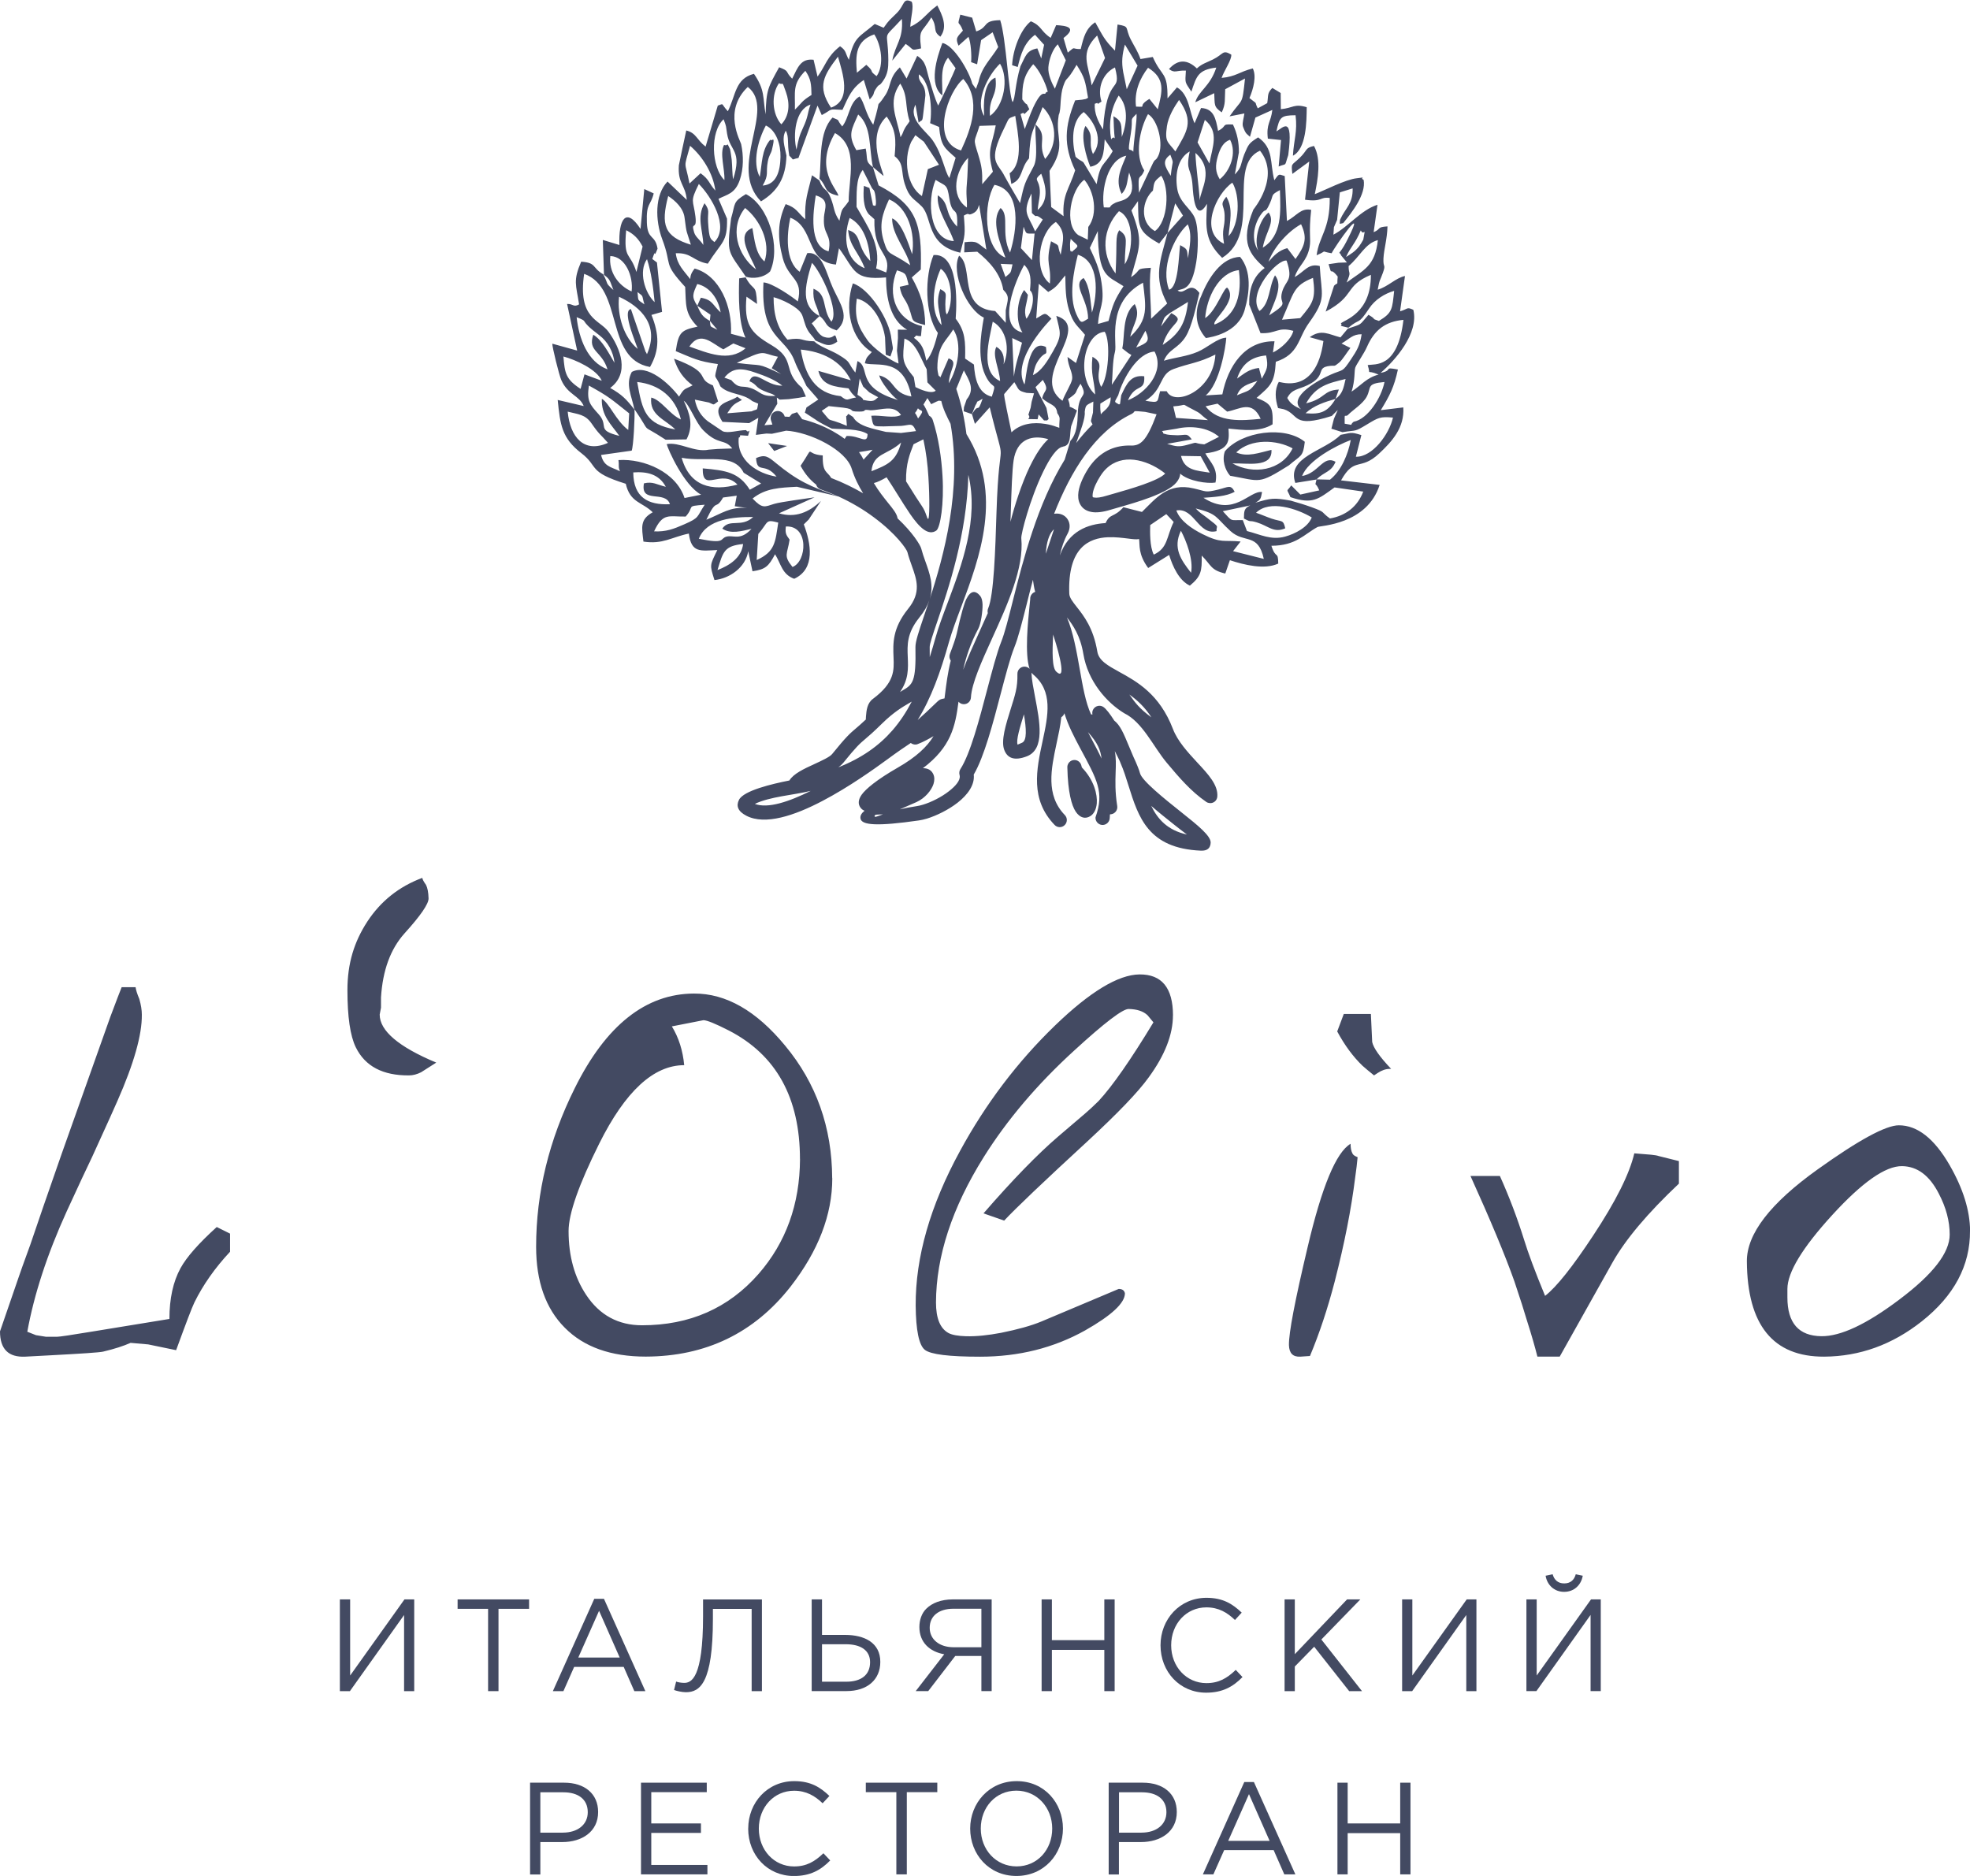 <?xml version="1.0" encoding="UTF-8"?> <svg xmlns="http://www.w3.org/2000/svg" width="42" height="40" viewBox="0 0 42 40" fill="none"><g clip-path="url(#clip0_290_75)"><path d="M41.567 26.324C41.567 26.039 41.491 25.749 41.335 25.451C41.137 25.064 40.877 24.869 40.551 24.865C40.198 24.86 39.702 25.209 39.065 25.905C38.427 26.603 38.107 27.13 38.107 27.484V27.664C38.107 28.211 38.349 28.486 38.833 28.491C39.243 28.495 39.795 28.236 40.49 27.712C41.209 27.173 41.567 26.713 41.567 26.324ZM42 26.244C42.005 26.984 41.662 27.628 40.971 28.175C40.342 28.672 39.649 28.922 38.892 28.927C37.802 28.932 37.252 28.254 37.243 26.896C37.238 26.31 37.742 25.656 38.755 24.932C39.629 24.307 40.206 23.994 40.483 23.994C40.88 23.994 41.24 24.278 41.567 24.846C41.853 25.344 41.998 25.809 42.002 26.245M35.794 25.238C35.125 25.869 34.653 26.43 34.376 26.923L33.253 28.926H32.777C32.727 28.726 32.653 28.466 32.551 28.147C32.5 27.97 32.412 27.695 32.287 27.323C32.089 26.764 31.776 26.014 31.35 25.074H31.977C32.18 25.526 32.351 25.98 32.493 26.434C32.577 26.709 32.725 27.109 32.941 27.631C33.185 27.441 33.525 27.013 33.964 26.348C34.448 25.616 34.741 25.03 34.843 24.592C35.001 24.605 35.12 24.615 35.199 24.621C35.278 24.628 35.334 24.639 35.364 24.65L35.794 24.757V25.236V25.238ZM28.944 24.675C28.932 24.805 28.916 24.945 28.893 25.1C28.809 25.78 28.663 26.518 28.458 27.317C28.307 27.898 28.131 28.429 27.928 28.913L27.724 28.927C27.566 28.936 27.485 28.855 27.48 28.681C27.475 28.422 27.609 27.729 27.877 26.598C28.18 25.306 28.485 24.57 28.794 24.388C28.794 24.476 28.807 24.545 28.834 24.594C28.845 24.624 28.884 24.651 28.944 24.674M29.658 22.791H29.63C29.547 22.791 29.462 22.819 29.373 22.878L29.294 22.93C29.184 22.841 29.103 22.773 29.049 22.725C28.846 22.53 28.667 22.286 28.509 21.993L28.649 21.621H29.227L29.255 22.219C29.282 22.344 29.415 22.535 29.659 22.791M25.007 21.649C25.007 22.06 24.834 22.501 24.491 22.971C24.264 23.287 23.826 23.741 23.184 24.336C22.247 25.199 21.654 25.763 21.409 26.026L20.968 25.872C21.592 25.153 22.122 24.609 22.559 24.234L23.134 23.743C23.213 23.675 23.31 23.587 23.422 23.476C23.717 23.158 24.107 22.598 24.591 21.799L24.466 21.648C24.374 21.561 24.241 21.518 24.064 21.514C23.94 21.509 23.552 21.804 22.903 22.399C22.111 23.121 21.467 23.883 20.971 24.675C20.297 25.753 19.959 26.788 19.955 27.771C19.955 28.11 20.044 28.328 20.225 28.425C20.299 28.464 20.426 28.487 20.601 28.492C20.823 28.497 21.067 28.471 21.342 28.419C21.699 28.347 21.984 28.268 22.201 28.178L23.85 27.483C23.927 27.483 23.97 27.515 23.983 27.576C23.983 27.784 23.698 28.048 23.132 28.369C22.465 28.741 21.721 28.928 20.897 28.928C20.237 28.928 19.842 28.88 19.718 28.782C19.593 28.684 19.527 28.369 19.522 27.837C19.517 26.803 19.833 25.704 20.466 24.544C21.016 23.532 21.692 22.641 22.491 21.868C23.239 21.146 23.84 20.782 24.294 20.777C24.769 20.773 25.007 21.064 25.008 21.65M17.055 24.716C17.055 23.407 16.548 22.492 15.537 21.972C15.251 21.826 15.071 21.753 14.997 21.753L14.324 21.885C14.471 22.126 14.558 22.401 14.587 22.712C13.935 22.712 13.332 23.268 12.776 24.383C12.341 25.257 12.122 25.878 12.122 26.248C12.122 26.784 12.249 27.238 12.499 27.613C12.784 28.042 13.181 28.258 13.688 28.258C14.704 28.258 15.532 27.894 16.171 27.165C16.756 26.495 17.052 25.676 17.056 24.713M17.744 25.122C17.744 25.903 17.446 26.673 16.853 27.436C16.078 28.424 15.048 28.922 13.767 28.926C13.024 28.926 12.447 28.721 12.041 28.31C11.633 27.901 11.43 27.324 11.43 26.584C11.43 25.432 11.705 24.304 12.255 23.2C12.919 21.862 13.767 21.189 14.794 21.185C15.476 21.18 16.125 21.551 16.739 22.296C17.404 23.097 17.738 24.04 17.742 25.122M9.301 22.657L8.978 22.863C8.89 22.907 8.804 22.93 8.721 22.93C8.162 22.935 7.783 22.735 7.585 22.33C7.466 22.086 7.407 21.68 7.407 21.112C7.407 20.545 7.549 20.083 7.832 19.649C8.117 19.215 8.505 18.904 9.004 18.718C9.004 18.745 9.031 18.795 9.083 18.869C9.114 18.929 9.133 19.024 9.137 19.156C9.139 19.272 8.97 19.52 8.625 19.901C8.325 20.235 8.159 20.689 8.123 21.267V21.485L8.095 21.633C8.095 21.978 8.497 22.321 9.3 22.657M4.904 26.691C4.581 27.037 4.329 27.397 4.145 27.77C4.091 27.881 3.962 28.222 3.755 28.789L3.16 28.666L2.784 28.633C2.636 28.699 2.44 28.763 2.198 28.82C2.122 28.838 1.743 28.863 1.063 28.899L0.54 28.927C0.179 28.945 0 28.765 0 28.388L0.397 27.235C0.42 27.165 0.503 26.93 0.647 26.537C0.792 26.105 1.014 25.463 1.314 24.604L2.35 21.687C2.485 21.325 2.569 21.11 2.594 21.049H2.891C2.896 21.1 2.922 21.187 2.97 21.3C3.006 21.426 3.024 21.537 3.024 21.634C3.029 22.063 2.855 22.679 2.502 23.478C2.473 23.548 2.295 23.943 1.967 24.662C1.857 24.888 1.675 25.28 1.42 25.834C1.005 26.747 0.727 27.601 0.582 28.396L0.767 28.469C0.767 28.469 0.841 28.481 0.979 28.503H1.216C1.272 28.503 1.517 28.466 1.947 28.395L3.612 28.123C3.612 27.689 3.691 27.328 3.849 27.04C3.977 26.806 4.234 26.513 4.621 26.163L4.905 26.304V26.69L4.904 26.691Z" fill="#434A62"></path><path d="M18.646 17.405C18.649 17.432 18.701 17.408 18.824 17.364C18.713 17.372 18.64 17.358 18.646 17.405ZM21.543 11.126C21.627 10.797 21.776 10.32 21.96 9.938L21.965 9.93C22.078 9.697 22.208 9.493 22.349 9.364C22.313 9.353 22.273 9.345 22.233 9.338C21.989 9.299 21.68 9.363 21.61 9.816C21.579 10.018 21.565 10.451 21.549 10.937L21.543 11.125V11.126ZM17.284 16.864C16.912 16.954 16.414 16.986 16.093 17.141C16.368 17.247 16.824 17.094 17.284 16.864ZM19.822 14.01C19.864 13.879 19.904 13.743 19.944 13.601C20.008 13.371 20.103 13.118 20.206 12.846C20.506 12.046 20.872 11.07 20.645 10.125C20.614 11.391 20.22 12.552 19.985 13.245C19.888 13.529 19.82 13.731 19.821 13.794C19.822 13.873 19.823 13.944 19.822 14.01ZM17.876 16.36C18.371 16.164 18.74 15.902 19.029 15.57C19.186 15.389 19.32 15.187 19.438 14.96L19.376 14.996C19.237 15.077 19.051 15.187 18.807 15.426C18.624 15.606 18.524 15.693 18.445 15.759C18.327 15.859 18.262 15.914 17.975 16.269C17.949 16.3 17.916 16.33 17.876 16.359M19.188 14.755L19.224 14.733C19.46 14.596 19.532 14.554 19.517 13.799C19.515 13.68 19.59 13.46 19.696 13.146C19.732 13.041 19.77 12.927 19.812 12.801C19.773 12.917 19.705 13.039 19.598 13.17L19.592 13.178C19.332 13.503 19.343 13.76 19.353 14.001C19.364 14.25 19.374 14.489 19.188 14.755ZM24.842 10.097C24.806 10.068 24.765 10.038 24.722 10.01C24.54 9.891 24.314 9.803 24.094 9.798C23.887 9.795 23.681 9.867 23.522 10.062C23.502 10.087 23.481 10.116 23.46 10.149C23.381 10.271 23.313 10.412 23.297 10.522C23.292 10.557 23.292 10.584 23.298 10.598C23.3 10.602 23.307 10.606 23.324 10.608C23.38 10.619 23.471 10.608 23.605 10.566C23.644 10.554 23.702 10.537 23.772 10.518C24.094 10.426 24.691 10.256 24.842 10.097ZM24.548 15.296C24.408 15.078 24.243 14.926 24.077 14.809L24.095 14.833C24.192 14.97 24.29 15.108 24.548 15.296ZM22.296 11.811L22.471 11.285C22.462 11.293 22.453 11.302 22.444 11.312C22.371 11.396 22.309 11.553 22.297 11.81M23.484 16.175C23.466 15.999 23.401 15.835 23.195 15.61C23.227 15.672 23.259 15.735 23.293 15.796C23.359 15.922 23.426 16.046 23.484 16.174M22.451 13.526V13.552C22.437 13.887 22.424 14.242 22.524 14.325L22.534 14.333C22.777 14.543 22.491 13.64 22.45 13.526M21.83 15.231C21.744 15.509 21.659 15.784 21.695 15.878C21.695 15.881 21.719 15.864 21.787 15.838C21.9 15.795 21.88 15.531 21.83 15.231ZM22.933 17.304C22.848 17.177 22.767 16.891 22.756 16.372C22.749 16.299 22.796 16.23 22.867 16.21C22.948 16.188 23.031 16.236 23.053 16.318L23.065 16.363C23.326 16.635 23.399 16.939 23.383 17.132C23.372 17.256 23.322 17.352 23.251 17.398C23.146 17.467 23.029 17.447 22.933 17.305M24.543 17.182C24.683 17.469 24.893 17.703 25.305 17.794C25.222 17.732 25.122 17.655 25.015 17.57C24.861 17.447 24.695 17.315 24.543 17.183M23.391 0.757C23.012 1.136 23.204 1.367 23.274 1.821L23.559 1.237L23.391 0.757ZM23.983 0.95C23.925 1.164 23.907 1.317 23.947 1.541L24.022 1.903L24.253 1.4L23.983 0.95ZM22.552 0.944C22.437 1.053 22.362 1.28 22.351 1.434C22.34 1.587 22.423 1.769 22.49 1.892L22.723 1.285L22.552 0.944ZM23.484 2.166C23.305 2.284 23.49 2.154 23.34 2.213C23.326 2.415 23.415 2.598 23.516 2.76C23.598 1.527 23.926 2.038 23.771 1.438C23.519 1.558 23.386 1.868 23.484 2.167M21.106 2.471C21.409 2.257 21.512 1.673 21.32 1.358C21.066 1.599 20.774 2.165 20.984 2.472C20.963 2.221 20.967 1.746 21.223 1.656C21.274 2.063 21.072 2.066 21.106 2.471ZM19.83 2.626C19.878 2.343 19.84 1.756 19.591 1.586C19.57 1.781 19.724 1.756 19.729 2.034C19.729 2.06 19.701 2.278 19.696 2.32C19.658 2.647 19.677 2.524 19.585 2.616L19.518 2.233C19.353 2.539 19.756 2.804 19.885 2.994C20.098 3.305 20.13 3.632 20.24 3.796L20.374 3.364C20.131 3.147 20.06 3.112 20.021 2.707L19.829 2.626H19.83ZM24.683 2.33C24.783 1.948 24.85 1.674 24.476 1.445C24.298 1.674 24.179 1.961 24.22 2.273C24.489 2.284 24.218 2.28 24.505 2.109L24.683 2.33ZM21.795 2.12C21.934 2.313 21.846 2.12 21.945 2.33C21.739 2.542 21.912 2.345 21.758 2.432L21.848 2.751C21.871 2.697 21.967 2.42 22.029 2.289C22.228 1.868 22.267 2.054 22.296 1.979C22.304 1.958 22.325 1.964 22.338 1.956C22.299 1.785 22.154 1.485 22.028 1.369C21.825 1.603 21.792 1.798 21.795 2.121M22.57 2.466C22.49 2.95 22.748 3.096 22.376 3.643L22.411 4.415L22.675 4.61C22.646 4.145 22.797 4.031 22.922 3.632C22.667 3.09 22.698 2.702 22.922 2.14C22.949 2.137 23.065 2.126 23.068 2.126C23.202 2.102 23.12 2.12 23.197 2.086C23.136 1.728 23.133 1.667 22.953 1.382C22.723 1.784 22.749 1.605 22.668 1.838C22.632 1.94 22.624 2.048 22.614 2.154C22.608 2.218 22.61 2.268 22.602 2.326C22.582 2.467 22.578 2.41 22.569 2.468M23.916 2.924C24.022 2.641 24.067 2.278 23.85 2.038C23.678 2.32 23.632 2.639 23.689 2.971C23.808 2.814 23.76 3.241 23.739 2.478C23.936 2.592 23.902 2.667 23.917 2.924M23.301 3.285C23.533 2.997 23.343 2.598 23.105 2.389C22.833 2.584 22.853 3.033 22.931 3.342C23.032 3.437 23.066 3.425 23.102 3.467L23.379 3.926C23.466 3.447 23.522 3.567 23.723 3.223L23.552 2.971C23.532 3.259 23.53 3.5 23.245 3.556C23.17 3.375 23.02 2.894 23.143 2.685C23.349 2.921 23.184 3.008 23.302 3.285M25.059 3.229C25.305 2.797 25.465 2.606 25.137 2.131C25.031 2.285 24.909 2.487 24.879 2.69C24.828 3.037 24.899 3.018 25.059 3.229ZM24.231 2.427C24.065 2.595 24.169 2.478 24.107 2.859C24.03 3.326 24.075 3.131 24.162 3.235C24.169 3.003 24.243 2.571 24.231 2.427ZM19.394 2.585C19.284 2.256 19.369 2.064 19.193 1.782C18.91 2.173 19.128 2.516 19.199 2.926C19.274 2.803 19.236 2.833 19.298 2.724C19.325 2.677 19.345 2.661 19.393 2.585M21.561 3.922L21.525 3.695C21.841 3.464 21.694 2.815 21.645 2.471C21.477 2.534 21.524 2.5 21.415 2.72C21.041 3.47 21.275 3.462 21.42 3.761L21.544 3.982L21.747 4.33C21.844 3.898 21.838 3.922 22.037 3.548C22.14 3.354 22.061 2.909 22.076 2.653C22.355 2.906 22.107 3.042 22.282 3.39C22.566 3.073 22.527 2.577 22.229 2.283C22.028 2.819 21.966 2.737 21.939 3.377C21.746 3.596 21.817 3.818 21.562 3.922M25.784 3.488C25.848 3.131 26 2.814 25.687 2.556L25.532 3.037L25.785 3.488H25.784ZM20.489 3.208C20.71 2.732 20.924 2.132 20.537 1.684C20.215 1.943 19.824 3.017 20.489 3.208ZM21.168 3.661C21.032 3.179 21.152 3.106 21.229 2.673L20.882 2.684C20.771 3.054 20.741 2.925 20.855 3.296C20.936 3.56 20.944 3.654 20.941 3.928L21.167 3.663L21.168 3.661ZM24.573 3.494C24.634 3.366 24.632 3.446 24.691 3.329C24.817 3.084 24.685 2.55 24.475 2.434C24.296 2.754 24.185 3.314 24.395 3.635C24.306 3.865 24.253 3.642 24.283 4.11L24.573 3.494ZM26.005 3.822C26.23 3.641 26.373 3.262 26.225 2.98C26.086 3.026 26.015 3.154 25.963 3.335C25.907 3.53 25.909 3.666 26.005 3.822ZM23.914 4.133C23.754 3.83 23.925 3.548 24.012 3.32C23.617 3.401 23.475 4.037 23.533 4.422C23.766 4.431 23.579 4.422 23.778 4.324C23.905 4.262 24.287 4.277 24.073 3.679C24.018 3.906 24.04 3.989 23.916 4.134M25.578 4.272C25.591 4.046 25.906 3.626 25.486 3.261C25.5 3.613 25.555 3.908 25.578 4.272ZM24.96 3.749C25 3.373 25.033 3.522 24.951 3.299C24.765 3.434 24.835 3.546 24.96 3.749ZM25.275 7.183C25.108 7.44 24.914 7.443 24.814 7.691C25.059 7.62 25.297 7.602 25.533 7.502C25.742 7.414 25.952 7.208 26.144 7.2C26.134 7.397 26.001 8.194 25.705 8.431L26.06 8.409C26.178 7.808 26.538 7.265 27.172 7.277L27.139 7.516C27.303 7.438 27.529 7.238 27.574 7.055C27.231 6.961 27.219 7.121 26.874 7.103C26.794 6.901 26.712 6.698 26.633 6.496C26.624 6.178 26.711 5.892 26.963 5.715C26.649 5.427 26.428 5.183 26.722 4.468C26.722 4.468 27.307 3.771 26.863 3.213C26.148 3.525 26.912 4.963 26.056 5.498C25.687 5.135 25.703 4.874 25.734 4.346C25.471 4.781 25.436 4.112 25.426 3.971C25.399 3.55 25.272 3.678 25.364 3.229C25.11 3.376 25.05 3.708 25.097 4.016C25.143 4.323 25.382 4.435 25.471 4.644C25.564 4.865 25.544 5.35 25.504 5.588C25.402 6.214 25.223 6.139 25.106 6.195C25.26 6.308 25.362 5.973 25.571 6.245C25.504 6.519 25.412 6.968 25.275 7.182M26.537 6.606C26.393 7.106 25.819 7.19 25.709 7.208C25.473 6.943 25.463 6.618 25.612 6.306C25.758 5.933 26.041 5.486 26.439 5.478C26.689 5.78 26.642 6.239 26.537 6.604M18.612 3.567C18.521 3.161 18.593 2.698 18.296 2.441C18.159 2.757 18.066 2.87 18.257 3.202L18.457 3.168C18.505 3.411 18.44 3.434 18.612 3.567ZM18.612 3.567L18.732 3.953C19.54 4.376 19.659 4.762 19.631 5.746L19.439 5.916C19.622 6.242 19.723 6.535 19.724 6.931C19.386 6.843 19.488 6.853 19.375 6.557C19.295 6.349 19.228 6.359 19.182 6.115L19.372 6.072C19.307 5.843 19.34 5.832 19.123 5.764C18.902 6.295 19.11 6.823 19.655 6.953L19.635 7.167C19.491 7.167 19.575 7.118 19.485 7.203C19.672 7.343 19.7 7.459 19.749 7.691C19.87 7.564 19.945 7.297 19.995 7.099C19.711 6.697 19.713 5.889 19.903 5.438C20.427 5.396 20.404 6.403 20.375 6.795C20.581 7.06 20.584 7.287 20.576 7.646L20.764 7.773C20.783 8.057 20.844 8.387 21.145 8.458C21.251 8.131 21.184 8.318 21.04 8.066C20.825 7.693 20.907 7.154 20.975 6.772C20.617 6.608 20.265 5.81 20.448 5.451C20.773 5.688 20.41 6.573 21.217 6.632L21.442 6.883V6.616C21.486 6.387 21.535 6.325 21.389 6.179C21.333 5.834 21.093 5.576 20.835 5.367L20.557 5.381L20.564 5.165C20.846 5.129 20.823 5.177 21.029 5.322L20.874 4.368C20.849 4.442 20.835 4.505 20.738 4.552C20.61 4.613 20.694 4.512 20.549 4.597C20.581 5.002 20.577 5.003 20.473 5.388C19.737 5.22 19.886 4.641 19.651 4.401C19.48 4.228 19.387 4.227 19.289 3.922C19.202 3.647 19.283 3.495 19.073 3.33C19.105 2.976 19.104 2.776 18.904 2.485C18.452 2.9 18.841 3.678 18.837 3.752L18.615 3.565L18.612 3.567ZM19.698 3.023L19.516 2.882L19.426 3.026C19.254 3.408 19.332 3.963 19.655 4.181L19.782 3.606L20.019 3.513L19.698 3.024V3.023ZM26.193 5.034C26.427 4.793 26.444 4.17 26.273 3.895C25.924 4.133 25.558 4.944 26.096 5.198C26.04 4.858 26.116 4.879 26.109 4.597C26.103 4.354 25.991 4.386 26.144 4.195C26.298 4.439 26.218 4.738 26.193 5.035M22.123 4.478C22.355 4.278 22.312 4 22.199 3.704C22.034 3.842 22.13 3.812 22.162 3.995C22.19 4.151 22.14 4.283 22.123 4.477M26.922 5.281C27.34 5.02 27.302 4.512 27.288 4.053C27.083 4.164 27.16 4.142 27.075 4.331C26.956 4.594 27.001 4.397 26.872 4.589C26.727 4.806 26.674 5.115 26.824 5.341C26.726 5.105 26.856 4.676 27.047 4.531C27.194 4.736 26.984 4.935 26.922 5.281ZM18.59 4.011L18.394 3.624C18.238 3.814 18.267 4.146 18.261 4.411C18.482 4.803 18.794 5.229 18.678 5.723L18.894 5.81C19.014 5.39 18.621 5.42 18.642 4.675L18.581 4.619C18.574 4.612 18.558 4.601 18.551 4.594C18.544 4.586 18.53 4.576 18.523 4.568C18.397 4.418 18.404 4.158 18.418 3.963L18.536 4.008L18.613 4.383C18.631 4.357 18.704 4.486 18.664 4.182C18.642 4.028 18.616 4.058 18.592 4.011M20.614 4.425C20.622 4.228 20.589 4.174 20.614 3.908C20.631 3.728 20.63 3.549 20.64 3.366C20.38 3.625 20.244 4.17 20.614 4.425ZM20.405 4.832C20.429 4.34 20.305 4.654 20.24 4.233C20.192 3.916 20.167 3.975 19.947 3.836C19.755 4.288 19.817 5.112 20.336 5.141C20.224 4.81 19.96 4.478 19.994 4.164C20.268 4.352 20.113 4.527 20.405 4.832ZM24.891 4.968L25.221 4.597L25.055 4.336L24.891 4.968ZM24.891 4.968L24.714 5.193C24.243 4.928 24.273 4.823 24.262 4.288L24.122 4.487C24.382 5.168 24.297 5.243 24.114 5.91C24.364 5.739 24.173 5.733 24.536 5.71C24.488 6.063 24.541 6.421 24.541 6.796L24.884 6.471C24.58 5.903 24.736 5.569 24.891 4.967M24.58 4.064C24.353 4.264 24.284 4.736 24.623 4.927C24.903 4.723 24.94 4.016 24.757 3.746C24.603 3.87 24.608 3.871 24.58 4.064ZM21.534 5.385C21.679 4.923 21.794 4.06 21.202 3.941C20.963 4.322 20.96 5.304 21.436 5.493C21.324 5.192 21.116 4.694 21.333 4.435C21.532 4.604 21.33 4.971 21.534 5.386M22.988 5.012L23.191 5.111L23.202 4.839C23.417 4.558 23.325 4.071 23.117 3.834C22.84 4.025 22.671 4.781 22.988 5.012ZM21.992 4.124C21.785 4.55 21.917 4.575 22.069 4.934L22.232 4.681C22.022 4.517 22.151 4.691 22 4.542L21.991 4.124H21.992ZM27.739 4.781C27.464 4.93 27.156 5.269 27.044 5.582C27.161 5.445 27.266 5.339 27.444 5.291L27.62 5.523C27.811 5.251 27.885 5.091 27.739 4.782M23.98 5.635C24.165 5.362 24.191 4.651 23.856 4.503C23.512 4.87 23.461 5.406 23.784 5.831C23.821 5.149 23.77 5.058 23.862 4.909C24.075 5.057 23.983 5.12 23.98 5.635ZM19.447 5.416C19.517 4.98 19.36 4.415 18.954 4.252C18.814 4.557 18.733 4.794 18.843 5.146C18.945 5.47 18.949 5.341 19.406 5.655C19.323 5.323 19.015 5 19.02 4.656C19.218 4.729 19.366 5.188 19.445 5.416M17.565 4.642C17.578 4.446 17.7 4.258 17.392 4.166C17.335 4.524 17.239 5.25 17.666 5.359C17.743 4.98 17.54 5.023 17.567 4.642M25.326 5.505C25.362 5.262 25.422 5.006 25.323 4.783C25.005 5.075 24.747 5.726 24.924 6.177C25.126 6.13 25.129 5.446 25.16 5.227C25.319 5.315 25.306 5.308 25.326 5.505ZM22.614 5.431C22.663 5.127 22.733 4.947 22.511 4.733C22.151 4.955 22.02 5.767 22.383 6.046C22.418 5.628 22.28 5.656 22.408 5.144C22.632 5.265 22.517 5.19 22.613 5.431M22.814 5.251C22.826 5.52 22.802 5.264 22.848 5.372C23.031 5.221 22.992 5.264 22.827 5.093C22.818 5.164 22.81 5.171 22.814 5.251ZM18.555 5.566C18.53 5.185 18.419 4.805 18.114 4.647C17.971 5.061 18.02 5.551 18.435 5.719C18.308 5.372 18.111 5.255 18.082 4.905C18.388 4.991 18.248 5.257 18.555 5.566ZM23.953 6.102C23.607 5.874 23.416 5.915 23.405 4.927L23.235 5.287C23.352 5.543 23.44 5.721 23.485 6.032C23.556 6.518 23.434 6.52 23.41 6.907L23.634 6.843C23.724 6.495 23.76 6.395 23.953 6.102ZM22.057 4.98C21.874 4.975 21.887 5.015 21.823 4.834L21.765 5.291L22.001 5.546L22.057 4.98ZM27.431 5.557C27.238 5.517 26.575 6.252 26.852 6.632C27.082 6.465 27.045 6.122 27.183 5.87C27.372 6.101 27.144 6.478 27.059 6.724C27.531 6.414 27.252 6.518 27.334 6.226C27.408 5.963 27.581 6.002 27.43 5.557M25.897 6.919C26.48 6.686 26.452 6.063 26.413 5.76C25.98 5.807 25.723 6.356 25.694 6.783C25.938 6.631 26.117 6.049 26.176 6.146C26.39 6.427 25.821 6.839 25.896 6.919M23.281 6.663C23.405 6.259 23.438 5.573 22.98 5.432C22.888 5.79 22.782 6.322 22.946 6.694C23.048 6.923 23.059 6.877 23.198 6.795C23.196 6.372 22.848 6.073 23.102 5.928C23.243 6.118 23.246 6.425 23.28 6.663M21.334 5.626L21.436 5.907C21.572 5.79 21.54 5.834 21.587 5.637L21.334 5.626ZM27.721 6.783C27.997 6.457 28.055 6.372 27.993 5.925C27.566 6.096 27.592 6.232 27.332 6.817L27.721 6.783ZM21.915 6.284C21.892 6.496 21.813 6.612 21.883 6.796C21.995 6.668 22.089 6.297 21.959 6.19C21.982 5.961 21.986 5.804 21.837 5.647C21.658 5.966 21.233 6.961 21.799 7.089C21.646 6.862 21.674 6.41 21.834 6.184L21.914 6.285L21.915 6.284ZM24.099 7.179C24.491 6.804 24.43 6.557 24.369 6.028C23.575 6.451 23.826 7.303 23.771 7.502C23.717 7.694 23.723 8.011 23.704 8.205L24.121 7.57C24.112 7.563 24.095 7.554 24.088 7.549C24.081 7.544 24.063 7.534 24.054 7.529L23.926 7.429C23.986 7.182 23.916 6.706 24.192 6.483C24.328 6.744 24.158 6.895 24.097 7.179M20.19 6.704C20.334 6.455 20.293 5.891 20.057 5.731C19.898 6.062 19.814 6.644 20.075 6.932C20.041 6.638 19.939 6.463 20.047 6.165C20.233 6.263 20.135 6.273 20.158 6.597C20.164 6.691 20.18 6.685 20.189 6.704M24.95 6.668C24.793 6.784 24.835 6.754 24.753 6.96L24.972 6.676C25.309 6.861 24.938 6.847 24.788 7.355C25.14 7.12 25.275 6.904 25.328 6.438L24.951 6.668H24.95ZM17.472 6.739L17.306 6.896C17.393 6.995 17.451 7.148 17.57 7.185C17.822 7.265 17.782 7.006 17.851 7.285C17.665 7.418 17.586 7.342 17.384 7.26C17.324 7.159 17.277 7.142 17.213 7.026C17.151 6.913 17.133 6.776 17.092 6.698C17.009 6.538 16.662 6.381 16.493 6.337C16.491 6.691 16.568 6.994 16.788 7.242C17.133 7.186 17.057 7.274 17.358 7.277C17.467 7.388 17.712 7.466 17.87 7.56C18.165 7.736 18.056 7.719 18.236 7.945L18.281 7.699C18.574 7.83 18.22 8.255 19.145 8.53C19.02 8.452 18.77 8.134 18.745 8.004C19.092 8.094 19.009 8.383 19.431 8.454C19.261 7.604 18.707 7.824 18.438 7.746C18.473 7.606 18.495 7.608 18.587 7.507C18.125 7.221 18.005 6.578 18.182 6.043C18.525 6.143 18.971 6.82 19.006 7.236C19.041 7.481 19.057 7.377 18.983 7.602L18.884 7.563L18.869 7.196C18.823 6.854 18.591 6.434 18.266 6.368C18.215 6.762 18.279 6.95 18.495 7.255C18.606 7.412 18.974 7.688 19.157 7.751L19.123 7.479L19.144 7.211L19.142 7.029L19.34 7.031C18.974 6.817 18.893 6.351 18.89 5.915C18.195 5.978 18.233 5.769 17.887 5.293L17.822 5.641C17.167 5.582 17.376 4.845 16.849 4.642C16.774 4.994 16.733 5.566 17.049 5.795L17.21 5.398C17.539 5.357 17.613 5.828 17.759 6.144C17.913 6.478 18.141 6.771 17.837 7.045C17.556 6.953 17.659 6.886 17.474 6.738M17.472 6.739C17.411 6.469 17.324 6.454 17.343 6.156C17.652 6.285 17.513 6.577 17.725 6.859C17.902 6.636 17.507 5.807 17.311 5.604C17.145 6.132 17.078 6.526 17.471 6.739M23.132 7.139C22.974 6.943 22.885 6.913 22.793 6.616C22.713 6.357 22.719 6.139 22.712 5.873C22.57 6.03 22.554 6.11 22.348 6.225L22.147 6.051L22.092 6.79C22.287 6.685 22.258 6.638 22.416 6.795C22.416 6.795 21.543 7.663 21.842 8.198C21.88 8.089 21.909 7.197 22.3 7.4C22.324 7.618 22.303 7.467 22.162 7.652C22.07 7.771 22.056 7.854 22.022 7.999C22.205 7.911 22.332 7.699 22.445 7.501C22.662 7.126 22.599 7.097 22.52 6.735C23.318 6.982 21.914 8.027 22.652 8.546C22.701 8.404 22.841 8.187 22.857 8.088C22.878 7.941 22.773 7.829 22.759 7.611L22.94 7.74L23.132 7.138V7.139ZM24.222 7.411C24.465 7.307 24.526 7.282 24.42 7.052L24.222 7.411ZM21.581 7.209L21.615 8.03C21.667 7.685 21.713 7.623 21.789 7.307L21.581 7.208V7.209ZM26.901 8.075C27.012 7.87 27.045 7.828 26.993 7.579C26.679 7.608 26.476 7.758 26.374 8.072C26.543 7.954 26.623 7.875 26.84 7.845L26.901 8.075ZM21.397 7.769C21.535 7.448 21.462 7.025 21.165 6.859C21.09 7.248 20.886 7.931 21.322 8.125C21.306 7.855 21.145 7.573 21.243 7.395C21.384 7.476 21.416 7.608 21.397 7.769ZM24.874 8.341C25.03 8.672 25.865 8.351 25.912 7.56C25.539 7.746 25.366 7.741 25.019 7.869C24.708 7.983 24.81 8.301 24.419 8.545C24.736 8.6 24.664 8.568 24.733 8.342H24.874V8.341ZM23.475 8.251C23.626 8.061 23.687 7.294 23.553 7.074C23.099 7.113 22.944 8.058 23.349 8.411C23.326 8.08 23.251 7.996 23.291 7.607C23.593 7.777 23.314 7.907 23.476 8.251M20.228 8.172C20.419 7.865 20.525 7.325 20.323 7.024C20.18 7.262 20.011 7.346 19.987 7.755C19.983 7.813 19.983 7.871 19.993 7.928C20.017 8.061 20.012 7.988 20.049 8.046L20.224 7.641C20.441 7.718 20.244 7.858 20.228 8.172ZM26.371 8.429C26.64 8.313 26.633 8.362 26.807 8.121C26.592 8.199 26.456 8.223 26.371 8.429ZM19.482 8.041L19.517 8.253C19.613 8.301 19.853 8.41 19.95 8.331L19.772 8.153L19.757 7.875C19.625 7.637 19.53 7.3 19.282 7.22C19.248 7.654 19.207 7.706 19.482 8.042M17.924 8.446C18.08 8.569 18.049 8.507 18.25 8.475C18.138 8.364 18.176 8.407 18.09 8.281C17.804 8.245 17.521 8.227 17.448 7.908L18.139 8.108C17.925 7.682 17.525 7.496 17.072 7.454C17.163 8.007 17.384 8.39 17.925 8.447M26.878 8.932C26.693 8.518 26.428 8.729 26.163 8.777L25.958 8.607L25.703 8.663C25.971 9.018 26.484 8.969 26.878 8.93M25.072 8.911L25.753 8.958C25.545 8.805 25.64 8.835 25.415 8.722C25.142 8.585 25.355 8.639 25.014 8.665L25.072 8.912V8.911ZM18.533 8.365L18.402 8.242L18.328 8.071L18.281 8.418C18.503 8.546 18.3 8.511 18.496 8.544C18.648 8.569 18.659 8.517 18.722 8.47L18.532 8.365H18.533ZM25.085 9.141L24.773 9.191C24.838 9.257 24.743 9.229 24.878 9.264C24.929 9.277 25.045 9.277 25.105 9.281C25.306 9.276 25.302 9.232 25.409 9.369L24.883 9.464C25.077 9.522 25.131 9.535 25.324 9.482C25.583 9.411 25.401 9.449 25.675 9.475L25.989 9.314C25.742 9.102 25.374 9.074 25.085 9.141ZM19.573 8.923C19.739 8.711 19.623 8.783 19.571 8.705C19.485 8.882 19.488 8.723 19.573 8.923ZM25.791 10.078L25.599 9.728L25.179 9.721C25.251 10.031 25.509 10.033 25.791 10.078ZM19.212 9.435C18.918 9.708 18.616 9.655 18.579 10.048C18.922 9.91 19.105 9.839 19.212 9.435ZM13.7 5.257C13.611 5.087 13.511 4.988 13.35 4.909C13.289 5.55 13.433 5.365 13.568 5.799L13.7 5.257ZM13.466 6.214C13.506 5.895 13.336 5.469 13.012 5.459C12.973 5.801 13.184 6.091 13.466 6.214ZM13.957 6.443C13.926 6.132 13.883 5.793 13.794 5.526C13.61 5.784 13.744 6.244 13.957 6.443ZM13.739 6.49C13.675 6.289 13.736 6.334 13.592 6.228C13.613 6.426 13.579 6.377 13.739 6.49ZM13.793 7.552C14.06 6.945 13.682 6.551 13.198 6.328C13.154 6.725 13.302 7.202 13.596 7.44C13.549 7.303 13.488 7.152 13.445 7.013C13.313 6.58 13.437 6.604 13.45 6.588L13.766 7.507C13.77 7.497 13.784 7.537 13.793 7.552ZM13.101 7.736C13.077 7.5 12.955 7.283 12.777 7.148C12.294 6.785 12.592 6.882 12.294 6.763C12.342 7.219 12.527 7.717 12.952 7.875C12.83 7.478 12.524 7.496 12.649 7.137C12.842 7.255 12.976 7.528 13.101 7.736ZM12.83 8.119C12.719 7.871 12.271 7.671 12.012 7.601C12.04 7.958 12.063 8.087 12.378 8.292L12.461 7.982L12.83 8.119ZM14.517 8.945C14.403 8.47 14.054 8.196 13.585 8.145C13.696 8.777 13.767 9.044 14.397 9.157C14.186 8.942 13.841 8.857 13.884 8.477C14.1 8.527 14.271 8.835 14.519 8.945M14.191 9.376C13.596 8.985 13.932 9.316 13.527 8.726C13.537 8.898 13.505 9.525 13.467 9.609L12.815 9.701C12.873 9.946 13.016 9.952 13.219 10.048C13.175 9.962 13.203 9.93 13.185 9.81C13.735 9.773 14.418 10.072 14.594 10.619L14.948 10.548C14.581 10.35 14.241 9.582 14.214 9.47C14.483 9.416 14.801 9.652 15.111 9.588L15.299 9.573L15.611 9.562C15.447 9.344 15.321 9.505 14.993 9.174C14.828 9.008 14.705 8.632 14.577 8.545C14.703 8.813 14.792 9.074 14.636 9.369L14.191 9.376ZM13.413 8.813C13.018 8.501 13.005 8.471 12.555 8.221C12.507 8.553 12.573 8.621 12.764 8.834C12.992 9.088 12.697 9.168 13.204 9.294C13.034 9.055 12.816 8.863 12.831 8.503C12.995 8.599 13.126 8.964 13.394 9.168L13.414 8.813H13.413ZM12.961 9.441C12.794 9.251 12.782 9.275 12.612 9.029C12.476 8.832 12.325 8.835 12.103 8.777C12.155 9.321 12.45 9.673 12.961 9.443M15.985 10.443L16.227 10.309L15.855 10.08C15.641 9.644 15.037 9.858 14.533 9.761C14.706 10.375 15.181 10.479 15.723 10.333C15.373 9.975 14.974 10.53 14.982 9.987C15.481 10.03 15.755 10.074 15.985 10.442M14.195 10.38C14.05 10.108 13.792 10.052 13.501 10.073C13.505 10.606 13.815 10.773 14.283 10.751C14.184 10.444 13.647 10.751 13.729 10.306C13.92 10.262 13.995 10.331 14.195 10.38ZM15.707 10.569L15.416 10.608C15.246 10.903 15.292 10.588 15.059 11.082C15.39 10.95 15.563 10.8 15.928 10.832L15.665 10.794L15.707 10.569ZM15.024 10.762C14.601 10.796 14.823 10.784 14.619 11.014C14.259 11.021 14.135 10.921 13.945 11.33C14.198 11.341 14.357 11.282 14.59 11.179C14.92 11.035 14.85 11.027 15.024 10.762ZM16.058 11.024C15.66 11.02 15.065 11.06 14.899 11.488C15.484 11.607 15.337 11.483 15.49 11.442C15.635 11.403 15.784 11.537 16.022 11.276C15.823 11.322 15.575 11.395 15.399 11.271C15.554 11.047 15.802 11.261 16.058 11.024ZM16.834 11.506C16.787 11.822 16.694 11.84 16.896 12.089C17.203 11.976 17.252 11.199 16.754 11.226C16.739 11.364 16.754 11.4 16.834 11.506ZM16.592 11.143C16.308 11.068 16.394 11.123 16.167 11.385L16.133 11.941C16.524 11.765 16.529 11.562 16.592 11.143ZM28.697 5.48C28.808 5.409 28.886 5.367 28.977 5.251C28.991 5.234 29.062 5.121 29.065 5.109C29.123 4.793 29.081 5.053 29.012 4.912C28.892 5.202 28.797 5.255 28.697 5.481M29.374 5.12C29.099 5.196 29.001 5.463 28.752 5.673C28.752 5.87 28.816 5.772 28.709 6.024C29.074 5.756 29.318 5.675 29.376 5.118M28.815 8.351C29.021 8.213 29.14 8.051 29.391 7.987C29.097 7.861 29.239 8.035 29.159 7.785C29.305 7.754 29.8 7.871 29.921 6.82C29.537 6.856 29.302 7.033 29.142 7.399C29.084 7.534 28.921 7.764 28.895 7.835C28.869 7.906 28.895 8.099 28.815 8.352M27.443 8.483C27.512 8.611 27.587 8.654 27.738 8.726C27.437 8.46 28.147 8.088 28.357 7.994C28.65 7.863 28.606 7.955 28.801 7.664C28.93 7.471 28.994 7.366 29.03 7.127C28.839 7.124 28.772 7.226 28.601 7.324L28.79 7.419C28.724 7.503 28.617 7.678 28.55 7.732C28.433 7.826 28.471 7.79 28.362 7.801C28.027 7.835 28.309 8.006 27.877 8.213C27.675 8.31 27.543 8.293 27.444 8.486M28.744 8.844C28.661 8.916 28.667 8.768 28.668 9.034C28.893 9.068 28.754 9.076 28.859 8.993C29.166 8.934 29.453 8.474 29.517 8.145C29.121 8.18 29.244 8.258 29.138 8.458C29.055 8.613 28.844 8.74 28.744 8.842M28.473 8.506C28.621 8.4 28.643 8.28 28.688 8.081C28.317 8.17 28.055 8.229 27.846 8.6C28.262 8.5 28.202 8.324 28.544 8.306L28.473 8.506ZM28.473 8.506C28.246 8.57 28.008 8.647 27.834 8.811C28.152 8.84 28.306 8.787 28.473 8.506ZM28.069 10.221L28.355 10.228C28.593 10.04 28.741 9.691 28.798 9.382C28.483 9.5 27.884 9.819 27.76 10.15C28.119 10.087 28.207 9.698 28.474 9.846C28.379 10.073 28.244 10.049 28.069 10.22M26.655 10.777L26.07 10.9C26.285 11.137 26.218 11.085 26.496 11.09L26.585 11.323C26.868 11.395 27.1 11.524 27.397 11.442C27.615 11.383 27.89 11.236 27.966 11.033C27.652 10.844 27.065 10.651 26.779 10.933C26.893 10.972 26.999 11.02 27.112 11.059C27.332 11.133 27.358 11.071 27.401 11.265C27.155 11.372 27.046 11.215 26.796 11.139C26.604 11.08 26.701 11.153 26.52 11.056C26.524 10.905 26.518 10.837 26.656 10.777M25.936 11.325C25.548 11.425 25.466 10.816 25.079 10.884C25.162 11.109 25.41 11.274 25.634 11.387C26.043 11.591 26.081 11.511 26.45 11.546L26.289 11.752L26.944 11.917C26.821 11.353 26.532 11.595 26.234 11.324C25.912 11.03 25.969 10.96 25.492 10.841C25.579 10.936 25.62 10.954 25.724 11.033C26.034 11.272 25.925 11.19 25.937 11.325M25.022 11.129L24.865 10.962L24.522 11.196C24.519 11.332 24.509 11.652 24.598 11.826C24.902 11.685 24.865 11.452 25.022 11.13M18.688 1.625C18.856 1.392 18.788 0.956 18.639 0.733C18.241 0.87 18.237 1.175 18.269 1.551L18.47 1.382C18.666 1.557 18.505 1.486 18.688 1.623M17.717 2.295C18.164 2.138 17.968 1.563 17.865 1.208C17.565 1.603 17.413 1.842 17.717 2.295ZM17.17 1.51C16.886 1.796 16.956 1.956 16.947 2.338C17.111 2.179 17.082 2.161 17.301 2.025C17.296 1.798 17.291 1.685 17.17 1.51ZM17.28 2.23C16.952 2.334 16.903 2.884 16.981 3.191C17.02 2.991 17.035 2.906 17.121 2.723C17.238 2.472 17.204 2.444 17.28 2.23ZM16.658 2.651C16.834 2.467 16.842 2.203 16.756 1.963C16.658 1.687 16.711 1.832 16.608 1.774C16.438 2.014 16.459 2.432 16.658 2.651ZM16.26 3.957C16.56 3.933 16.634 3.642 16.64 3.346C16.646 3.086 16.553 2.782 16.328 2.676C16.164 2.978 16.034 3.458 16.198 3.773C16.25 3.473 16.235 3.202 16.423 2.978C16.456 3.033 16.542 2.849 16.456 3.199C16.437 3.277 16.398 3.3 16.37 3.441C16.321 3.695 16.402 3.708 16.26 3.957ZM15.63 3.825C15.829 3.199 15.563 3.235 15.501 2.849C15.472 2.671 15.494 2.72 15.427 2.543C15.135 2.81 15.165 3.566 15.444 3.84C15.456 3.603 15.338 3.271 15.437 3.09C15.544 3.129 15.476 2.996 15.564 3.179C15.57 3.191 15.599 3.394 15.6 3.408C15.613 3.548 15.611 3.742 15.631 3.824M14.701 3.912L14.936 3.694C15.13 3.835 15.107 3.905 15.251 4.064C15.205 3.696 14.975 3.332 14.712 3.109C14.568 3.638 14.6 3.397 14.7 3.913M15.231 5.162C15.558 4.836 15.158 4.182 14.899 3.923C14.703 4.316 14.781 4.252 14.826 4.613C14.865 4.933 14.724 4.701 14.799 4.956C14.829 5.056 14.926 5.114 14.995 5.223C14.986 4.905 14.846 4.63 15.021 4.333C15.143 4.503 15.083 4.51 15.096 4.735C15.119 5.108 15.146 5.086 15.23 5.161M14.729 5.218C14.631 4.894 14.643 5.017 14.595 4.642C14.569 4.436 14.398 4.28 14.246 4.18C14.084 4.797 14.162 5.045 14.73 5.218M15.134 6.842L15.147 6.71L14.866 6.519L14.942 6.348C15.201 6.396 15.181 6.495 15.364 6.661C15.316 6.374 15.134 6.115 14.865 6.056C14.772 6.268 14.737 6.324 14.866 6.519C14.943 6.698 14.979 6.755 15.134 6.842ZM15.134 6.842C15.156 6.997 15.121 6.941 15.294 7.031L15.134 6.842ZM15.896 7.426L15.635 7.323L15.422 7.449C15.194 7.336 14.938 7.031 14.697 7.389C15.083 7.523 15.54 7.732 15.896 7.425M16.536 8.444C16.439 8.378 16.445 8.405 16.283 8.334C16.093 8.252 16.154 8.209 15.977 8.127C16.089 7.848 16.323 8.231 16.68 8.224C16.521 8.096 16.307 8.014 16.107 7.946C15.825 7.847 15.621 7.829 15.444 8.052L15.591 8.105C15.763 8.307 15.813 8.209 16.004 8.274C16.225 8.348 16.212 8.462 16.536 8.442M15.902 5.902C15.525 5.34 15.486 5.434 15.587 4.656C15.683 4.333 15.616 4.31 15.903 4.139C16.393 4.388 16.653 5.279 16.418 5.788C16.276 5.928 16.05 5.948 15.902 5.901M16.378 9.449L16.781 9.509L16.506 9.616L16.377 9.45L16.378 9.449ZM16.298 5.576C16.444 5.162 16.187 4.668 15.885 4.435C15.545 4.851 15.717 5.443 16.119 5.745C16.008 5.465 15.671 4.999 16.04 4.863C16.091 5.127 16.104 5.402 16.299 5.576M27.565 3.317C27.584 2.976 27.665 2.809 27.621 2.457C27.308 2.46 27.279 2.494 27.213 2.802C27.346 2.727 27.58 2.432 27.465 3.308C27.377 3.567 27.45 3.473 27.261 3.55L27.311 2.986L27.03 2.956C26.993 2.632 27.095 2.613 27.126 2.344L26.765 2.507L26.649 2.917C26.574 2.845 26.576 2.864 26.537 2.79C26.534 2.784 26.497 2.697 26.496 2.684C26.484 2.61 26.515 2.532 26.53 2.419L26.214 2.481C26.493 2.077 26.481 2.278 26.543 1.674L26.121 1.903C26.108 2.119 26.135 2.213 26.047 2.396C25.869 2.273 25.902 2.233 25.887 1.987L25.483 2.181C25.553 1.934 25.797 1.85 25.931 1.441C25.539 1.488 25.508 1.631 25.4 1.955C25.256 1.734 25.266 1.784 25.283 1.505C25.07 1.497 25.053 1.569 24.922 1.473C25.118 1.252 25.32 1.271 25.517 1.459C25.631 1.356 25.721 1.337 25.86 1.268C26.093 1.153 26.059 1.052 26.25 1.164C26.264 1.271 26.101 1.5 26.044 1.661C26.354 1.633 26.414 1.533 26.709 1.459C26.791 1.62 26.726 1.885 26.638 2.091C26.843 2.254 26.727 2.137 26.815 2.31L27.017 2.199C27.045 2.036 27.009 1.993 27.126 1.875L27.304 1.983L27.307 2.328C27.572 2.303 27.592 2.205 27.859 2.286C27.856 2.597 27.852 3.17 27.566 3.32M16.585 7.607C16.206 7.528 16.346 7.434 15.708 7.737C16.305 7.82 16.088 7.713 16.653 7.975L16.453 7.851L16.585 7.607ZM25.393 12.213C25.448 11.932 25.288 11.524 25.177 11.317C25 11.685 25.178 11.94 25.393 12.213ZM15.843 11.599C15.441 11.641 15.416 11.76 15.297 12.155C15.55 12.058 15.809 11.896 15.843 11.599ZM23.47 8.835C23.531 8.746 23.687 8.7 23.679 8.47L23.459 8.606C23.453 8.706 23.463 8.779 23.47 8.835ZM18.055 9.081L18.04 8.876C18.108 8.84 18.029 8.782 18.187 8.891C18.298 9.098 18.647 9.146 18.887 9.209L19.209 9.232L19.529 9.192C19.447 8.998 19.411 9.065 19.216 9.081L18.838 9.092C18.629 9.089 18.618 9.104 18.586 8.922L18.575 8.865C18.77 8.846 19.071 8.93 19.209 8.847C19.049 8.617 18.795 8.747 18.557 8.748C18.347 8.717 18.52 8.777 18.317 8.776C18.054 8.775 18.27 8.729 17.975 8.692L17.668 8.659L17.519 8.76C17.773 9.056 17.563 8.871 18.055 9.08M19.684 9.369L19.477 9.472C19.4 9.676 19.31 9.879 19.317 10.263L19.393 10.383C19.481 10.526 19.571 10.668 19.653 10.788C19.753 10.932 19.763 11.08 19.791 11.062C19.815 11.046 19.824 10.662 19.793 10.166C19.778 9.91 19.744 9.634 19.686 9.369M23.858 8.623L23.879 8.612L23.904 8.428C24.023 8.174 24.112 7.99 24.395 8.023C24.415 8.37 24.213 8.16 24.047 8.534C24.409 8.394 24.847 7.936 24.615 7.496C24.249 7.522 23.943 8.066 23.84 8.428C23.752 8.595 23.748 8.557 23.857 8.624M22.944 9.447C23.052 9.305 23.169 9.173 23.293 9.05C23.243 8.947 23.251 9.021 23.302 8.798L23.31 8.562C23.157 8.644 23.147 8.627 23.126 8.782C23.143 8.915 23.037 9.186 22.944 9.447ZM22.663 9.525C22.533 9.54 22.38 9.77 22.238 10.063L22.234 10.072C21.961 10.637 21.765 11.384 21.774 11.477C21.835 12.108 21.477 12.897 21.153 13.609C20.926 14.109 20.717 14.569 20.7 14.872C20.696 14.956 20.625 15.02 20.541 15.015C20.498 15.013 20.461 14.992 20.435 14.962C20.367 15.49 20.275 15.928 19.676 16.38H19.683C19.79 16.38 19.86 16.427 19.897 16.506C19.926 16.568 19.926 16.641 19.902 16.717C19.859 16.85 19.725 17.017 19.54 17.102C19.42 17.156 19.298 17.209 19.184 17.257C19.288 17.233 19.408 17.209 19.549 17.188C19.586 17.182 19.63 17.173 19.677 17.158C19.852 17.105 20.068 16.999 20.233 16.869C20.374 16.759 20.476 16.64 20.461 16.542C20.461 16.542 20.459 16.533 20.458 16.526C20.446 16.483 20.451 16.436 20.476 16.398C20.687 16.072 20.878 15.346 21.047 14.702C21.155 14.293 21.253 13.919 21.346 13.685C21.42 13.499 21.499 13.188 21.593 12.813C21.812 11.946 22.116 10.745 22.699 9.801L22.821 9.399C22.956 9.255 22.971 9.028 22.979 8.81C22.994 8.33 23.214 8.511 23.037 8.182C22.888 8.403 23.011 8.341 22.771 8.51C22.87 8.782 22.697 8.587 22.961 8.752L22.836 9.091C22.799 9.269 22.848 9.5 22.659 9.523M21.563 9.22C21.764 9.024 22.041 9 22.28 9.038C22.375 9.052 22.462 9.077 22.534 9.105H22.536L22.584 9.122C22.581 8.915 22.621 8.927 22.541 8.809C22.521 8.616 22.377 8.638 22.22 8.492C22.261 8.294 22.381 8.347 22.233 8.1L22.077 8.255L22.31 8.698L22.356 8.935C22.299 8.977 22.363 8.962 22.259 8.965L22.143 8.836L22.122 8.939C21.761 8.928 22.013 8.961 21.925 8.842L21.973 8.694L21.994 8.568L22.045 8.386L21.887 8.377C21.689 8.328 21.73 8.313 21.625 8.149L21.41 8.401C21.39 8.415 21.517 8.979 21.565 9.22M20.388 8.293C20.495 8.611 20.564 8.934 20.604 9.255C21.397 10.528 20.887 11.889 20.488 12.953C20.388 13.218 20.295 13.466 20.234 13.682C20.05 14.339 19.849 14.892 19.564 15.352C19.662 15.267 19.79 15.148 19.989 14.956C20.018 14.929 20.047 14.912 20.075 14.905C20.098 14.899 20.118 14.895 20.137 14.891L20.148 14.803C20.176 14.584 20.204 14.348 20.27 14.087C20.241 14.046 20.233 13.993 20.252 13.943C20.283 13.861 20.318 13.768 20.345 13.687C20.367 13.621 20.386 13.558 20.397 13.511C20.492 13.081 20.558 12.862 20.602 12.773C20.696 12.586 20.797 12.585 20.898 12.707C20.93 12.747 20.945 12.812 20.948 12.889C20.951 13.037 20.913 13.3 20.859 13.402C20.686 13.726 20.593 14.018 20.535 14.281C20.625 14.036 20.748 13.764 20.876 13.482C20.937 13.347 20.999 13.211 21.06 13.073C21.052 13.04 21.053 13.005 21.067 12.973C21.189 12.688 21.22 11.735 21.245 10.927C21.306 9.03 21.473 10.201 21.101 8.685L20.785 9.038L20.722 8.832C20.882 8.56 20.827 8.856 20.949 8.501C20.754 8.624 20.886 8.497 20.792 8.651C20.789 8.657 20.733 8.806 20.721 8.83L20.545 8.769L20.552 8.682L20.608 8.518C20.791 8.298 20.663 8.116 20.549 7.898L20.387 8.292L20.388 8.293ZM26.356 9.646C26.671 9.343 27.224 9.376 27.558 9.56C27.321 10.043 26.715 10.126 26.276 9.881C26.574 9.869 27.134 9.989 27.107 9.592C26.848 9.652 26.594 9.754 26.355 9.646M26.225 10.144C26.887 10.261 26.818 10.336 27.48 9.922C27.732 9.702 27.781 9.754 27.818 9.42C27.391 9.071 26.478 9.196 26.115 9.622C26.046 9.811 26.121 10.026 26.225 10.143M18.413 9.804V9.799L18.441 9.767L18.603 9.59C18.506 9.608 18.409 9.628 18.314 9.64C18.353 9.693 18.386 9.748 18.413 9.804ZM19.135 11.052C19.459 11.355 19.621 11.622 19.64 11.695C19.664 11.787 19.695 11.876 19.726 11.963C19.822 12.229 19.912 12.481 19.822 12.774C20.122 11.855 20.512 10.436 20.265 9.036C20.184 8.875 20.103 8.713 20.068 8.55C19.988 8.545 20.054 8.53 19.966 8.563C19.956 8.566 19.864 8.615 19.853 8.618L19.772 8.488L19.688 8.625C19.72 8.672 19.763 8.758 19.809 8.864C19.845 8.882 19.873 8.914 19.886 8.955C20.01 9.333 20.072 9.764 20.094 10.148C20.13 10.742 20.047 11.253 19.962 11.313C19.792 11.431 19.602 11.249 19.404 10.961C19.319 10.836 19.228 10.691 19.137 10.545C19.057 10.418 18.977 10.289 18.902 10.177C18.8 10.234 18.707 10.283 18.63 10.3C18.732 10.473 18.847 10.614 18.936 10.726C19.037 10.85 19.113 10.944 19.133 11.036C19.135 11.041 19.136 11.047 19.136 11.052M24.193 8.762C24.179 8.788 24.155 8.811 24.126 8.826C23.337 9.206 22.827 10.055 22.473 10.955L22.491 10.953C22.606 10.939 22.706 10.986 22.761 11.072C22.815 11.154 22.824 11.267 22.757 11.387C22.687 11.514 22.632 11.673 22.596 11.845C22.782 11.322 23.192 11.176 23.571 11.153C23.668 10.938 23.741 11.048 23.951 10.815L24.346 10.916C24.641 10.629 24.901 10.284 25.449 10.414C25.728 10.477 25.685 10.509 25.976 10.438C26.194 10.384 26.237 10.326 26.323 10.485C26.15 10.586 25.87 10.598 25.657 10.614C26.313 11.038 26.634 10.453 26.907 10.491C26.878 10.636 26.885 10.648 26.764 10.72C27.1 10.62 27.158 10.61 27.519 10.675C27.69 10.724 27.797 10.755 27.964 10.815C28.283 10.931 28.147 10.908 28.354 11.055C28.686 10.998 28.942 10.805 29.064 10.482L28.452 10.393C28.103 10.645 27.985 10.76 27.512 10.6C27.424 10.395 27.424 10.504 27.529 10.35L27.723 10.545L28.127 10.456C28.035 10.242 28.03 10.407 28.068 10.224L27.616 10.297C27.421 9.738 28.242 9.621 28.582 9.271C28.802 9.235 28.78 9.2 29.024 9.277L28.907 9.739C29.261 9.748 29.619 9.255 29.698 8.904C29.426 8.879 29.384 8.905 29.152 9.045C28.863 9.22 28.937 9.163 28.621 9.215L28.385 9.141L28.439 8.93L28.521 8.742L28.393 8.869C27.54 9.141 27.707 8.835 27.371 8.726L27.248 8.701C27.187 8.507 27.17 8.312 27.264 8.143C27.303 8.139 28.057 8.433 28.215 7.272L27.923 7.19C28.168 7.011 28.328 7.129 28.579 7.194L28.734 7.008C29.059 6.896 28.961 6.955 29.176 6.712C29.378 6.83 29.207 6.779 29.398 6.843C29.69 6.668 29.681 6.589 29.723 6.202C29.519 6.26 29.311 6.391 29.188 6.579C28.945 6.947 29.003 6.771 28.747 6.988C28.472 6.923 28.648 6.959 28.587 6.895C28.66 6.821 29.233 6.684 29.227 5.86C28.652 6.102 28.905 6.306 28.263 6.644L28.442 6.092C28.543 5.997 28.498 6.12 28.52 5.897C28.332 5.658 28.411 5.926 28.325 5.633L28.537 5.602L28.716 5.596L28.59 5.443C28.583 5.41 28.568 5.406 28.553 5.391C28.637 5.285 28.679 5.205 28.738 5.087C29.151 4.27 28.465 5.246 28.39 5.4C28.116 5.355 28.334 5.334 28.07 5.443C28.123 5.03 28.355 4.898 28.35 4.221C28.13 4.192 28.201 4.312 27.823 4.259L27.913 3.444L27.553 3.708C27.526 3.467 27.532 3.537 27.707 3.368C27.883 3.199 27.817 3.155 28.014 3.112C28.173 3.4 28.097 3.82 28.031 4.14C28.24 4.059 28.689 3.826 28.924 3.801C29.188 3.773 28.963 3.773 29.073 3.837C29.127 4.143 28.827 4.523 28.637 4.757C28.539 4.775 28.564 4.795 28.57 4.685C28.685 4.43 28.847 4.348 28.838 4.017L28.565 4.102L28.507 4.688L28.439 4.844L28.428 5.004C28.743 4.839 29.013 4.478 29.368 4.366L29.286 4.951C29.454 4.88 29.343 4.842 29.581 4.827C29.574 5.104 29.505 5.31 29.495 5.511C29.485 5.722 29.551 5.623 29.483 5.817C29.422 5.99 29.414 5.944 29.372 6.177C29.597 6.111 29.756 5.925 29.954 5.885L29.849 6.638C30.023 6.588 29.985 6.538 30.132 6.606C30.254 7.108 29.744 7.683 29.434 7.951C29.719 7.896 29.475 7.816 29.803 7.879C29.721 8.258 29.629 8.433 29.438 8.746L29.918 8.687C29.947 9.118 29.676 9.415 29.404 9.669C28.997 10.051 28.88 9.726 28.591 10.243L29.414 10.339C29.142 11.19 28.147 11.206 28.09 11.237C27.801 11.393 27.632 11.636 27.106 11.637C27.201 11.937 27.248 11.73 27.252 12.017C26.959 12.152 26.527 12.046 26.221 11.945L26.123 12.229C25.809 12.157 25.828 12.054 25.62 11.846C25.626 12.174 25.61 12.287 25.368 12.487C25.14 12.383 25 12.078 24.926 11.832L24.479 12.111C24.26 11.814 24.304 11.62 24.285 11.494C24.226 11.506 24.149 11.496 24.048 11.483C23.932 11.469 23.778 11.449 23.624 11.455C23.222 11.471 22.759 11.67 22.797 12.66C22.8 12.742 22.867 12.828 22.952 12.936C23.109 13.135 23.312 13.394 23.395 13.895C23.427 14.086 23.619 14.192 23.858 14.324C24.241 14.534 24.722 14.801 25.007 15.544C25.107 15.806 25.328 16.045 25.524 16.257C25.765 16.515 25.971 16.739 25.953 16.983C25.948 17.068 25.876 17.131 25.792 17.124C25.765 17.122 25.74 17.114 25.718 17.099C25.385 16.871 25.129 16.566 24.875 16.264C24.583 15.914 24.363 15.401 23.967 15.207C23.589 14.976 23.194 14.525 23.097 13.945C23.032 13.553 22.877 13.333 22.747 13.165C23.012 13.794 23.029 14.739 23.261 15.232L23.291 15.235C23.282 15.196 23.288 15.154 23.312 15.118C23.358 15.048 23.452 15.027 23.522 15.073C23.582 15.113 23.666 15.223 23.756 15.365C23.882 15.464 23.953 15.631 24.07 15.914C24.094 15.97 24.12 16.034 24.163 16.134C24.235 16.288 24.287 16.418 24.304 16.485C24.345 16.647 24.813 17.022 25.201 17.331C25.535 17.597 25.817 17.823 25.811 17.968C25.806 18.084 25.741 18.144 25.602 18.138C24.479 18.09 24.272 17.428 24.06 16.753C24.009 16.589 23.957 16.424 23.89 16.271L23.873 16.228C23.841 16.16 23.806 16.088 23.767 16.015C23.796 16.157 23.791 16.301 23.785 16.471C23.779 16.658 23.771 16.883 23.819 17.186C23.832 17.269 23.776 17.347 23.693 17.361C23.684 17.361 23.675 17.363 23.666 17.363L23.663 17.374L23.659 17.447C23.653 17.532 23.581 17.595 23.497 17.59C23.414 17.584 23.35 17.511 23.356 17.427C23.547 16.891 23.393 16.63 23.023 15.942C22.897 15.705 22.772 15.467 22.693 15.208C22.682 15.243 22.658 15.273 22.627 15.293C22.607 15.478 22.566 15.667 22.524 15.86C22.41 16.396 22.29 16.951 22.701 17.378C22.76 17.438 22.759 17.534 22.699 17.593C22.639 17.652 22.544 17.651 22.485 17.591C21.96 17.046 22.096 16.412 22.229 15.796C22.345 15.258 22.457 14.735 22.021 14.377C22.01 14.367 22 14.356 21.99 14.343C21.991 14.35 21.991 14.357 21.992 14.363C21.995 14.485 22.031 14.669 22.068 14.865C22.168 15.385 22.282 15.977 21.891 16.127C21.621 16.23 21.475 16.163 21.41 15.988C21.337 15.793 21.443 15.453 21.548 15.117C21.641 14.819 21.697 14.664 21.691 14.368C21.69 14.284 21.757 14.215 21.84 14.214C21.884 14.214 21.923 14.231 21.951 14.261C21.843 13.955 21.917 13.235 21.951 12.906L21.964 12.775C21.959 12.703 22.006 12.64 22.07 12.62C22.058 12.575 22.047 12.53 22.04 12.483C22.033 12.441 22.027 12.401 22.022 12.362C21.972 12.548 21.928 12.727 21.886 12.893C21.789 13.276 21.709 13.596 21.625 13.804C21.538 14.022 21.442 14.387 21.337 14.785C21.171 15.419 20.985 16.131 20.76 16.516C20.785 16.735 20.632 16.946 20.416 17.115C20.22 17.268 19.966 17.392 19.761 17.455C19.7 17.473 19.641 17.487 19.589 17.494C18.7 17.622 18.365 17.597 18.345 17.45C18.336 17.391 18.369 17.338 18.432 17.287C18.398 17.274 18.37 17.253 18.348 17.224C18.291 17.15 18.293 17.055 18.369 16.947C18.456 16.823 18.694 16.624 19.143 16.366C19.537 16.14 19.765 15.923 19.903 15.696C19.86 15.722 19.809 15.751 19.76 15.776C19.694 15.811 19.626 15.843 19.577 15.861L19.562 15.867C19.553 15.871 19.543 15.873 19.534 15.875H19.524C19.486 15.878 19.448 15.866 19.418 15.842L19.398 15.855C19.291 15.927 19.15 16.02 18.909 16.198C18.649 16.388 18.105 16.779 17.538 17.076C16.942 17.39 16.313 17.601 15.913 17.394C15.728 17.299 15.691 17.181 15.756 17.053C15.856 16.857 16.459 16.715 16.829 16.642C16.917 16.497 17.139 16.394 17.36 16.293C17.526 16.216 17.691 16.14 17.74 16.079C18.045 15.704 18.116 15.642 18.25 15.529C18.302 15.484 18.365 15.431 18.46 15.341C18.46 15.329 18.459 15.308 18.462 15.278C18.473 15.148 18.486 14.994 18.61 14.902C19.073 14.557 19.062 14.296 19.05 14.014C19.038 13.717 19.025 13.402 19.356 12.988L19.363 12.979C19.643 12.633 19.546 12.362 19.441 12.068C19.407 11.972 19.372 11.876 19.346 11.773C19.328 11.706 19.108 11.384 18.63 11.03C18.426 10.877 18.175 10.723 17.876 10.586L16.99 10.379C16.631 10.399 16.325 10.405 16.045 10.63C16.258 10.855 16.303 10.806 16.508 10.743C16.652 10.7 17.201 10.63 17.366 10.604L16.608 10.945C16.957 11.048 17.245 10.926 17.504 10.68L17.242 11.077L17.137 11.181C17.289 11.583 17.39 12.131 16.932 12.341C16.67 12.247 16.65 12.018 16.524 11.818C16.386 12.075 16.323 12.14 16.043 12.181L15.952 11.753C15.894 12.099 15.558 12.336 15.232 12.368C15.127 12.034 15.133 12.06 15.293 11.728C14.932 11.745 14.739 11.794 14.686 11.377C14.317 11.453 14.129 11.612 13.718 11.548C13.682 11.238 13.64 11.077 13.916 10.923C13.689 10.7 13.436 10.724 13.341 10.315C12.52 10.059 12.772 9.954 12.396 9.664C11.977 9.343 11.943 9.056 11.89 8.528L12.445 8.658C12.354 8.433 12.105 8.418 11.967 8.104C11.918 7.994 11.772 7.395 11.775 7.328L12.305 7.475L12.09 6.481C12.219 6.475 12.227 6.559 12.346 6.49C12.28 6.064 12.215 5.99 12.39 5.58C12.721 5.6 12.62 5.711 12.861 5.849C12.989 6.09 12.885 6.008 13.078 6.184C13.001 5.999 13.023 5.967 12.877 5.861L12.852 5.116L13.206 5.224C13.184 4.687 13.341 4.395 13.656 4.882L13.736 4.031L13.937 4.124C13.871 4.397 13.775 4.317 13.791 4.748C13.804 5.127 13.97 4.992 14.019 5.302C13.916 5.572 14.002 5.239 13.907 5.522L14.006 5.597L14.115 6.65L13.889 6.715C14.055 7.124 14.068 7.458 13.858 7.825C12.886 7.651 13.305 6.145 12.454 5.839C12.313 6.801 12.783 6.81 12.973 7.074C13.237 7.438 13.427 7.963 13.009 8.272C13.255 8.411 13.353 8.509 13.525 8.733C13.472 8.448 13.326 8.198 13.47 7.93C13.803 7.754 14.27 8.18 14.477 8.457C14.597 8.266 14.581 8.315 14.766 8.216C14.57 8.069 14.448 7.901 14.37 7.648C15.214 7.961 14.814 8.065 15.2 8.218L15.31 8.559C15.188 8.644 15.243 8.636 15.116 8.583L14.814 8.521C14.851 8.717 14.944 8.869 15.089 8.981L15.405 9.194C15.52 9.247 15.733 9.173 15.907 9.171C15.971 9.269 16.011 9.067 15.948 9.292C15.662 9.267 15.841 9.291 15.75 9.333C15.701 9.82 16.155 10.102 16.556 10.163C16.299 9.842 16.143 10.117 16.119 9.767C16.308 9.685 16.374 9.734 16.542 9.873C16.995 10.246 17.27 10.373 17.858 10.58L17.817 10.562C17.79 10.551 17.764 10.539 17.737 10.528C17.66 10.496 17.578 10.465 17.495 10.434C17.447 10.418 17.413 10.379 17.4 10.333C17.272 10.234 17.163 10.108 17.068 9.932C17.392 9.453 17.125 9.682 17.541 9.711C17.533 10.089 17.636 10.043 17.722 10.192C17.976 10.29 18.202 10.402 18.402 10.518C18.31 10.369 18.221 10.196 18.159 9.996C18.096 9.793 17.88 9.603 17.617 9.456C17.335 9.298 17.008 9.197 16.761 9.183L16.457 9.249L16.34 9.244L16.115 9.273L16.167 8.909L15.972 9.022L15.403 8.995C15.133 8.585 15.555 8.583 15.719 8.459L15.818 8.528C15.627 8.628 15.629 8.628 15.505 8.812L16.023 8.771C16.168 8.705 16.129 8.779 16.164 8.607L16.038 8.552C15.825 8.374 15.549 8.422 15.36 8.241C15.245 7.946 15.209 8.145 15.305 7.763C14.884 7.705 14.78 7.641 14.407 7.487C14.466 7.076 14.528 7.039 14.871 6.965C14.591 6.68 14.629 6.49 14.608 6.118C14.119 5.584 14.341 5.685 14.118 5.099C13.97 4.706 13.954 4.155 14.232 3.871L14.642 4.262C14.612 3.933 14.447 3.92 14.473 3.525C14.473 3.525 14.627 2.788 14.631 2.782C14.847 2.836 14.85 2.979 15.043 3.126L15.303 2.252C15.448 2.205 15.354 2.195 15.518 2.372C15.69 2.026 15.672 1.678 16.074 1.574C16.317 1.925 16.258 2.083 16.323 2.438C16.337 1.916 16.372 1.867 16.611 1.434C16.847 1.525 16.725 1.514 16.889 1.678C17.009 1.433 17.075 1.243 17.345 1.274L17.43 1.634C17.605 1.394 17.625 1.21 17.91 0.986C18.049 1.083 18.015 1.126 18.098 1.276C18.213 0.773 18.308 0.804 18.649 0.511L18.839 0.592C18.961 0.416 18.977 0.421 19.125 0.272C19.292 0.102 19.246 -0.054 19.437 0.036C19.488 0.148 19.418 0.356 19.407 0.571C19.676 0.448 19.731 0.296 19.983 0.116C20.082 0.31 20.214 0.568 20.048 0.782C19.87 0.657 20 0.592 19.855 0.371C19.65 0.719 19.585 0.592 19.637 1.032C19.401 1.082 19.509 1.071 19.309 0.936L19.023 1.293C19.089 0.936 19.261 0.845 19.228 0.403C18.783 0.891 18.933 0.586 18.939 1.281C18.94 1.45 18.927 1.58 18.829 1.722C18.729 1.869 18.761 1.756 18.666 1.905C18.599 2.011 18.665 1.985 18.542 2.121L18.416 1.705C18.153 1.883 18.089 2.068 17.961 2.342C17.632 2.326 17.772 2.321 17.52 2.454L17.429 2.251L17.023 3.368C16.842 3.406 16.95 3.428 16.828 3.321C16.776 3.038 16.828 2.931 16.753 2.786C16.66 2.944 16.727 3.113 16.767 3.317C16.754 3.788 16.582 4.077 16.224 4.294C15.5 3.556 16.561 2.332 15.943 1.854C15.407 2.363 15.787 3.006 15.801 3.072C15.854 3.32 15.854 3.593 15.774 3.832C15.673 4.135 15.499 4.145 15.318 4.24L15.5 4.662C15.511 5.171 15.392 5.145 15.09 5.622C14.768 5.562 14.746 5.385 14.407 5.4C14.437 5.647 14.577 5.77 14.716 5.951C14.723 5.919 14.705 5.856 14.81 5.726C15.348 5.873 15.616 6.545 15.584 7.117L15.894 7.2C15.74 6.878 15.748 6.307 15.759 5.936L15.896 5.914C16.074 6.24 16.118 6.022 16.14 6.481L15.915 6.326C15.862 6.915 15.997 7.095 16.443 7.356C16.988 7.676 16.659 7.893 17.1 8.271L17.182 8.456L17.024 8.483L16.815 8.511L16.622 8.521L16.562 8.477L16.572 8.609L16.297 9.067L16.467 9.053C16.461 9.036 16.456 9.018 16.45 8.999C16.448 8.991 16.445 8.981 16.439 8.968C16.411 8.888 16.451 8.801 16.529 8.773C16.608 8.744 16.695 8.785 16.723 8.863L16.73 8.883C16.762 8.883 16.796 8.887 16.83 8.889C16.847 8.871 16.865 8.85 16.884 8.826L16.994 8.789L17.102 8.938C17.319 8.991 17.55 9.08 17.758 9.196C17.846 9.245 17.93 9.299 18.008 9.358L18.049 9.296C18.337 9.285 18.493 9.49 18.496 9.255C18.314 9.136 17.967 9.158 17.735 9.139C17.731 9.139 17.456 9.005 17.386 8.946L17.159 8.798L17.194 8.688L17.446 8.519L17.194 8.231C17.119 8.059 17.012 7.888 16.944 7.707C16.736 7.148 16.213 7.242 16.277 6.022C16.467 6.031 16.903 6.338 17.009 6.427C17.134 5.932 16.808 5.966 16.687 5.5C16.578 5.085 16.572 4.732 16.75 4.352C16.987 4.433 16.997 4.524 17.168 4.676C17.153 4.255 17.22 4.121 17.312 3.737L17.468 3.846C17.569 4.105 17.618 3.981 17.715 4.231C17.797 4.447 17.77 4.522 17.896 4.706C17.955 4.395 17.953 4.499 18.094 4.29C18.091 3.825 18.318 3.13 17.802 2.837C17.349 3.613 17.849 4.024 17.875 4.174C17.54 4.099 17.656 3.999 17.472 3.81C17.513 3.412 17.453 2.815 17.75 2.507C17.939 2.59 17.81 2.516 17.956 2.696C18.108 2.508 18.102 2.185 18.325 2.057C18.432 2.187 18.452 2.428 18.617 2.659C18.824 1.948 18.622 2.416 18.875 2.028C19.007 1.827 18.946 1.657 19.185 1.437L19.328 1.675L19.555 1.191C19.751 1.317 19.739 1.453 19.816 1.708C19.871 1.89 19.926 2.092 20.002 2.251C20.02 2.224 20.351 1.52 20.373 1.453L20.212 1.23C20.034 1.445 20.096 1.757 20.091 2.036C19.794 1.805 19.97 1.234 20.091 0.917C20.326 0.953 20.662 1.515 20.729 1.786L20.807 1.895L20.862 1.744C20.931 1.422 21.123 1.265 21.282 1.003L21.163 0.688L20.917 0.856L20.832 1.371L20.704 1.325C20.717 1.19 20.7 0.898 20.647 0.785L20.436 0.974C20.364 0.811 20.405 0.793 20.529 0.653C20.435 0.405 20.403 0.594 20.473 0.313L20.726 0.376L20.813 0.67C21.09 0.577 20.931 0.437 21.324 0.43C21.45 0.809 21.506 2.034 21.588 2.178C21.649 2.092 21.637 1.815 21.755 1.415C21.865 1.203 21.878 1.076 22.116 1.032L22.199 1.247L22.26 0.955L22.067 0.742C21.841 0.904 21.763 1.151 21.698 1.428L21.578 1.391C21.593 1.073 21.75 0.633 21.977 0.454C22.212 0.552 22.183 0.665 22.4 0.807L22.517 0.536C22.722 0.548 22.981 0.578 22.674 0.81L22.765 1.122C22.946 0.973 22.829 1.05 23.041 1.046C23.104 0.781 23.153 0.604 23.35 0.475C23.516 0.769 23.536 0.841 23.771 1.08L23.826 0.523C24.103 0.568 23.973 0.583 24.112 0.85C24.192 1.004 24.253 1.086 24.315 1.259L24.577 1.215C24.774 1.66 24.896 1.516 24.891 2.098L25.093 1.863C25.355 2.013 25.358 2.395 25.468 2.628L25.606 2.303C25.879 2.316 25.92 2.528 25.969 2.79C26.18 2.684 26.02 2.642 26.286 2.655C26.377 2.844 26.415 3.039 26.413 3.249L26.326 3.72C26.481 3.558 26.44 3.524 26.526 3.294C26.62 3.073 26.624 3.055 26.823 2.929C27.16 3.165 27.069 3.459 27.168 3.843C27.279 3.688 27.258 3.717 27.39 3.754L27.437 4.712C27.645 4.604 27.732 4.428 27.954 4.475C27.897 4.988 27.954 5.082 27.92 5.271C27.861 5.58 27.68 5.658 27.603 5.907C27.818 5.787 27.89 5.609 28.137 5.672C28.173 6.319 28.289 6.351 27.907 6.885C27.666 7.219 27.7 7.55 27.2 7.714C27.174 8.172 27.081 8.228 26.79 8.484C27.097 8.605 27.144 8.669 27.131 9.047C26.862 9.216 26.506 9.17 26.191 9.139C26.208 9.4 26.225 9.602 25.697 9.667C25.814 9.875 25.973 9.986 25.914 10.289C25.743 10.318 25.339 10.26 25.161 10.099C25.161 10.162 25.131 10.225 25.081 10.287C24.889 10.524 24.211 10.716 23.85 10.819C23.784 10.837 23.729 10.854 23.691 10.865C23.506 10.923 23.366 10.936 23.263 10.915C23.146 10.892 23.069 10.832 23.025 10.745C22.986 10.669 22.979 10.579 22.993 10.484C23.017 10.328 23.103 10.144 23.202 9.99C23.227 9.95 23.256 9.911 23.285 9.876C23.512 9.598 23.802 9.494 24.095 9.5C24.308 9.51 24.44 9.42 24.658 8.834L24.414 8.782C24.292 8.77 24.23 8.765 24.187 8.768" fill="#434A62"></path><path d="M7.246 34.103H7.465V35.726L8.623 34.103H8.831V36.059H8.615V34.436L7.46 36.059H7.246V34.103Z" fill="#434A62"></path><path d="M10.406 34.304H9.756V34.103H11.28V34.304H10.628V36.059H10.406V34.304Z" fill="#434A62"></path><path d="M13.212 35.343L12.772 34.346L12.329 35.343H13.212ZM12.672 34.09H12.876L13.759 36.059H13.524L13.297 35.542H12.241L12.012 36.059H11.787L12.67 34.09H12.672Z" fill="#434A62"></path><path d="M14.371 36.034L14.415 35.855C14.446 35.869 14.527 35.883 14.587 35.883C14.737 35.883 14.989 35.79 14.989 34.459V34.104H16.244V36.059H16.025V34.306H15.199V34.518C15.199 35.889 14.922 36.082 14.623 36.082C14.537 36.082 14.421 36.054 14.371 36.035" fill="#434A62"></path><path d="M18.043 35.858C18.354 35.858 18.55 35.718 18.55 35.442C18.55 35.188 18.351 35.059 18.029 35.059H17.525V35.858H18.042H18.043ZM17.306 34.103H17.525V34.86H18.015C18.431 34.86 18.768 35.027 18.768 35.435C18.768 35.817 18.488 36.058 18.047 36.058H17.305V34.103H17.306Z" fill="#434A62"></path><path d="M20.923 35.123V34.302H20.328C20.009 34.302 19.821 34.461 19.821 34.709C19.821 34.958 20.031 35.123 20.328 35.123H20.923ZM20.131 35.273C19.82 35.218 19.601 35.019 19.601 34.692C19.601 34.542 19.651 34.396 19.748 34.302C19.868 34.181 20.064 34.103 20.314 34.103H21.142V36.058H20.923V35.309H20.366L19.79 36.058H19.523L20.131 35.273Z" fill="#434A62"></path><path d="M22.207 34.103H22.426V34.972H23.544V34.103H23.764V36.059H23.544V35.179H22.426V36.059H22.207V34.103Z" fill="#434A62"></path><path d="M24.742 35.081C24.742 34.527 25.152 34.069 25.722 34.069C26.075 34.069 26.279 34.201 26.473 34.385L26.329 34.542C26.166 34.385 25.983 34.273 25.72 34.273C25.291 34.273 24.969 34.625 24.969 35.081C24.969 35.536 25.293 35.888 25.72 35.888C25.986 35.888 26.16 35.784 26.346 35.606L26.49 35.759C26.288 35.965 26.065 36.092 25.714 36.092C25.155 36.092 24.742 35.648 24.742 35.081Z" fill="#434A62"></path><path d="M27.387 34.103H27.605V35.271L28.719 34.103H29.002L28.171 34.958L29.037 36.059H28.764L28.018 35.112L27.605 35.534V36.059H27.387V34.103Z" fill="#434A62"></path><path d="M29.893 34.103H30.111V35.726L31.27 34.103H31.477V36.059H31.261V34.436L30.107 36.059H29.893V34.103Z" fill="#434A62"></path><path d="M32.953 33.598L33.102 33.567C33.136 33.687 33.214 33.762 33.349 33.762C33.484 33.762 33.562 33.687 33.595 33.567L33.744 33.598C33.711 33.796 33.559 33.942 33.347 33.942C33.136 33.942 32.984 33.796 32.952 33.598M32.543 34.103H32.762V35.726L33.92 34.103H34.128V36.058H33.911V34.434L32.756 36.058H32.543V34.103Z" fill="#434A62"></path><path d="M11.999 39.076C12.32 39.076 12.531 38.902 12.531 38.641C12.531 38.361 12.323 38.216 12.01 38.216H11.52V39.077H11.999V39.076ZM11.301 38.011H12.026C12.464 38.011 12.752 38.246 12.752 38.637C12.752 39.059 12.403 39.277 11.99 39.277H11.52V39.968H11.301V38.013V38.011Z" fill="#434A62"></path><path d="M13.666 38.011H15.068V38.213H13.885V38.88H14.944V39.082H13.885V39.765H15.082V39.966H13.666V38.011Z" fill="#434A62"></path><path d="M15.952 38.989C15.952 38.436 16.362 37.978 16.933 37.978C17.285 37.978 17.489 38.109 17.683 38.294L17.538 38.45C17.375 38.294 17.192 38.183 16.929 38.183C16.5 38.183 16.178 38.535 16.178 38.99C16.178 39.446 16.502 39.797 16.929 39.797C17.195 39.797 17.369 39.694 17.555 39.516L17.7 39.669C17.498 39.875 17.276 40.001 16.924 40.001C16.365 40.001 15.951 39.558 15.951 38.99" fill="#434A62"></path><path d="M19.11 38.213H18.459V38.011H19.983V38.213H19.333V39.966H19.11V38.213Z" fill="#434A62"></path><path d="M22.433 38.989C22.433 38.545 22.112 38.181 21.669 38.181C21.225 38.181 20.91 38.539 20.91 38.989C20.91 39.438 21.231 39.796 21.674 39.796C22.118 39.796 22.433 39.438 22.433 38.989ZM20.684 38.989C20.684 38.45 21.085 37.978 21.676 37.978C22.266 37.978 22.662 38.444 22.662 38.989C22.662 39.534 22.26 40 21.67 40C21.079 40 20.684 39.534 20.684 38.989Z" fill="#434A62"></path><path d="M24.336 39.076C24.657 39.076 24.868 38.902 24.868 38.641C24.868 38.361 24.66 38.216 24.347 38.216H23.857V39.077H24.336V39.076ZM23.638 38.011H24.363C24.801 38.011 25.089 38.246 25.089 38.637C25.089 39.059 24.74 39.277 24.326 39.277H23.855V39.968H23.637V38.013L23.638 38.011Z" fill="#434A62"></path><path d="M27.068 39.252L26.628 38.255L26.185 39.252H27.068ZM26.528 37.997H26.733L27.617 39.966H27.381L27.154 39.449H26.099L25.869 39.966H25.645L26.528 37.997Z" fill="#434A62"></path><path d="M28.514 38.011H28.732V38.88H29.852V38.011H30.071V39.966H29.852V39.087H28.732V39.966H28.514V38.011Z" fill="#434A62"></path></g><defs><clipPath id="clip0_290_75"><rect width="42" height="40" fill="white"></rect></clipPath></defs></svg> 